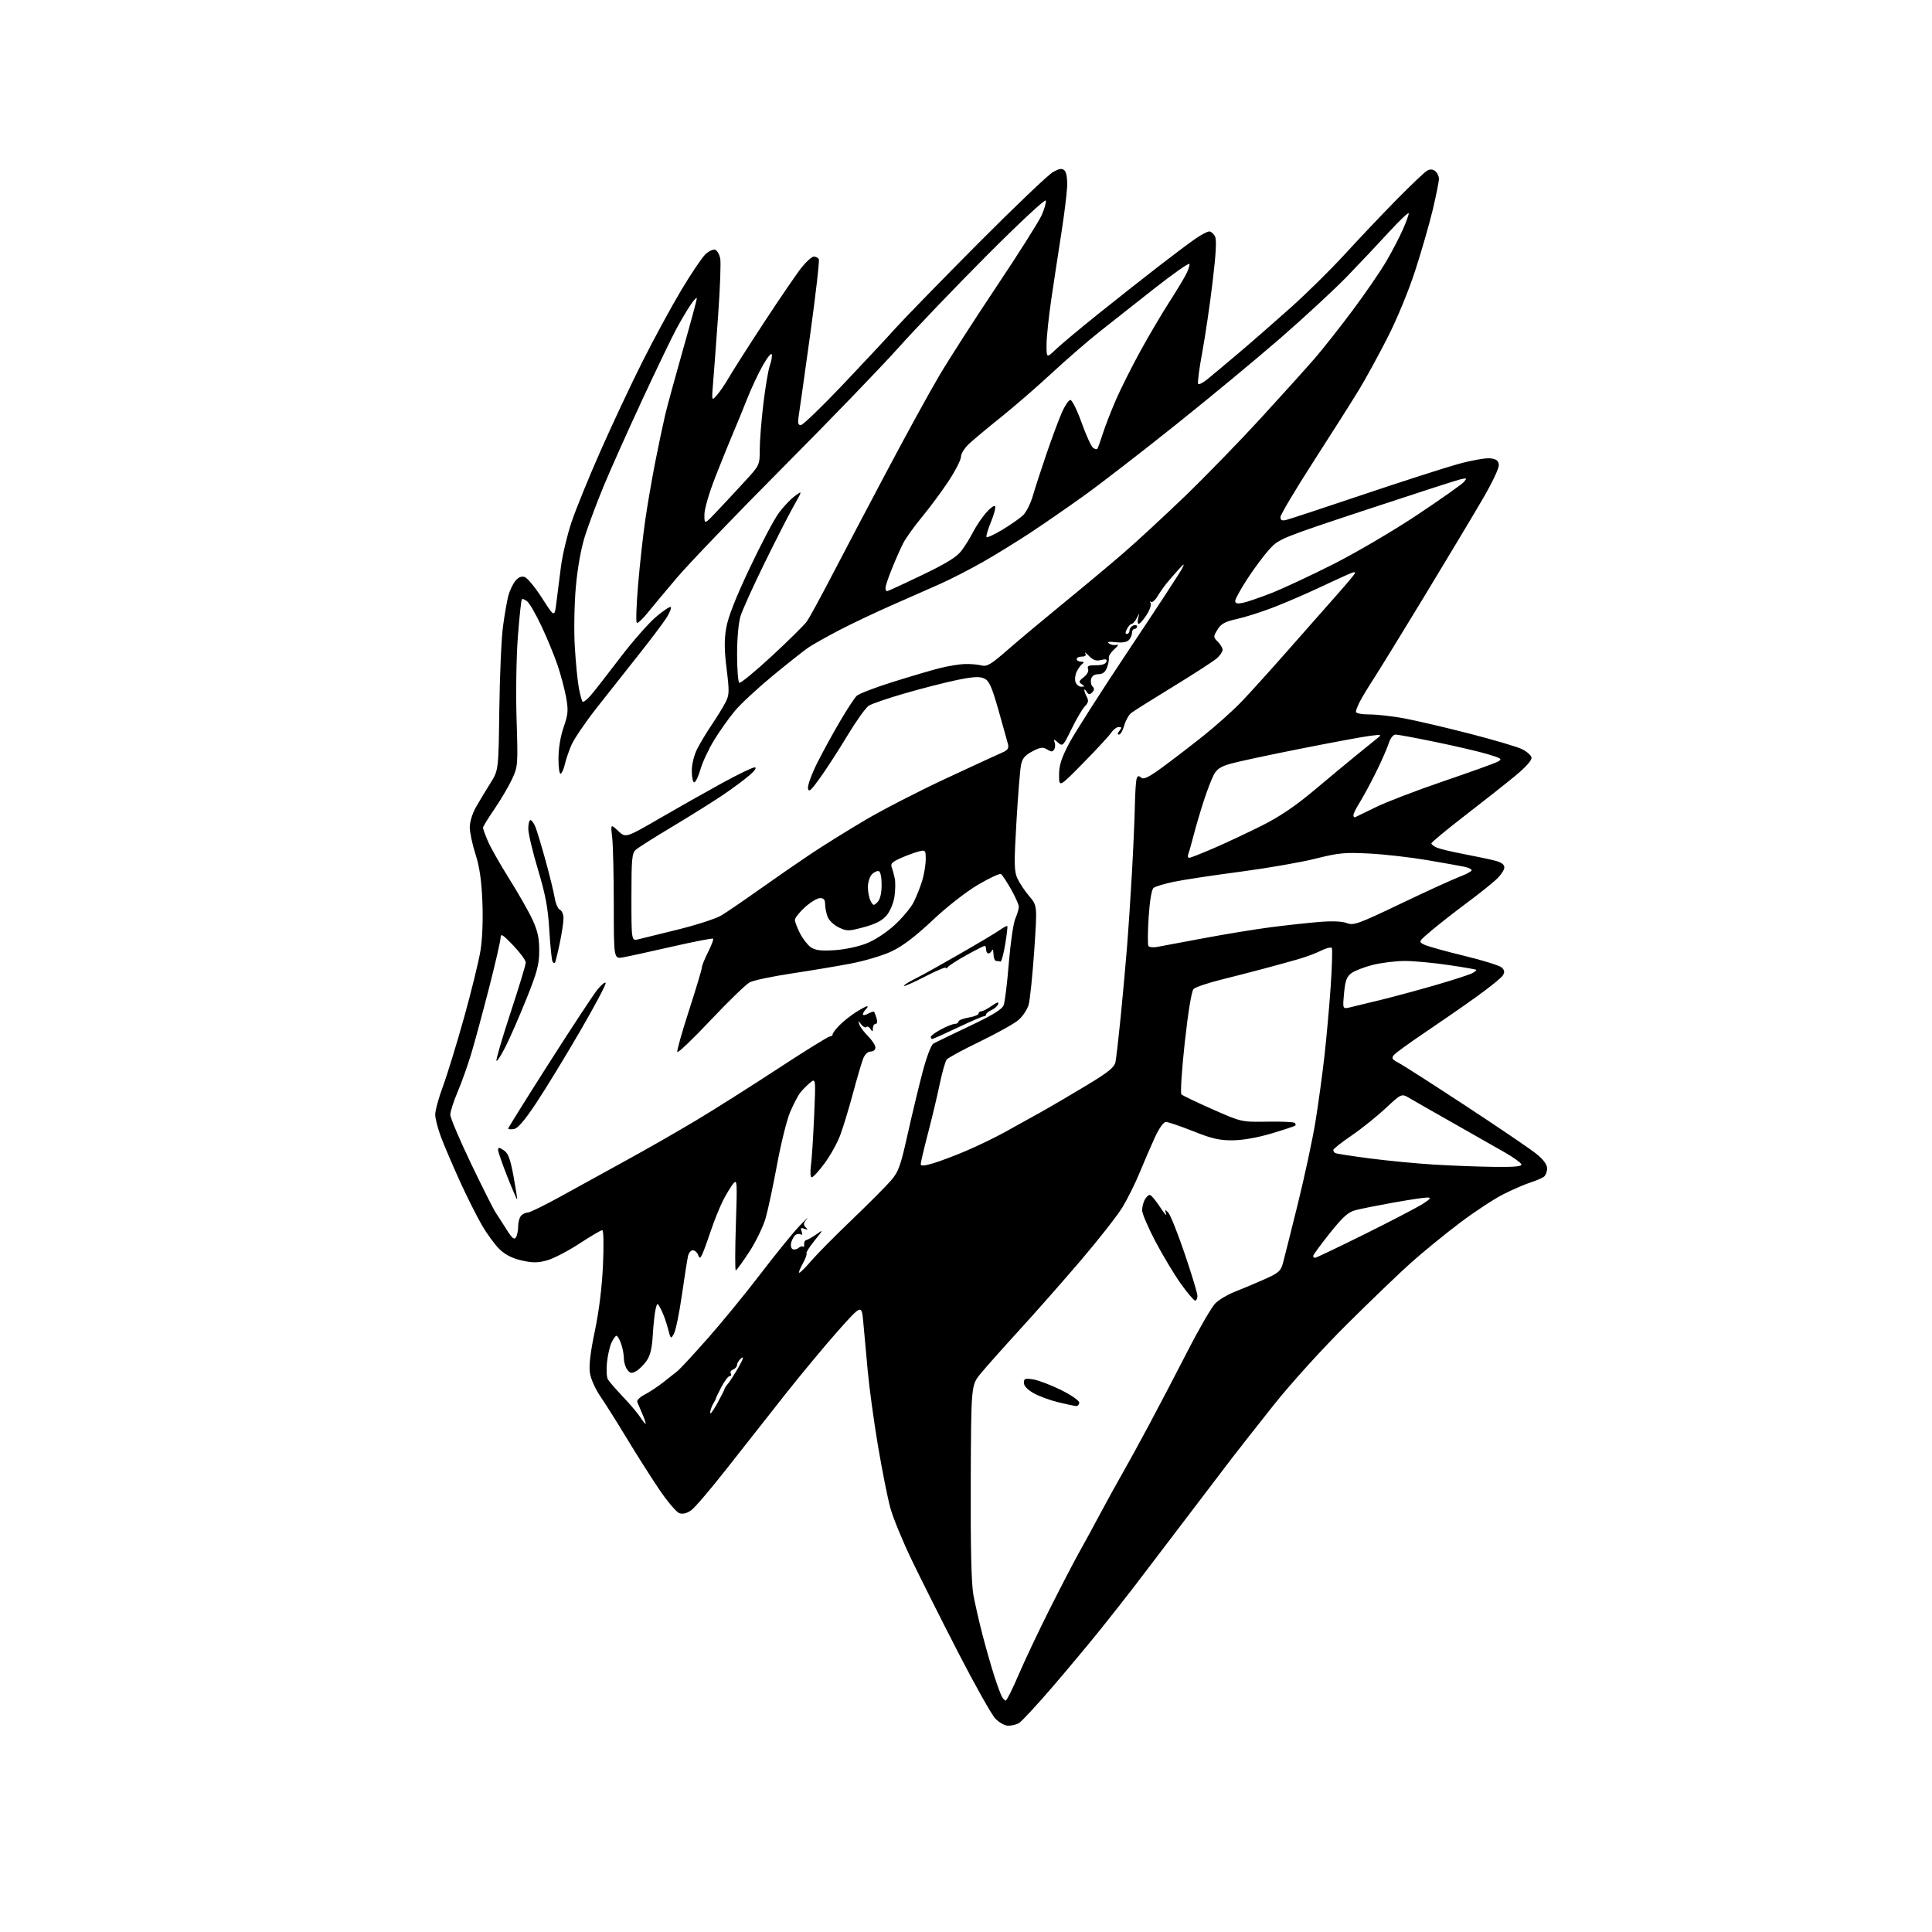 <?xml version="1.0" encoding="UTF-8" standalone="no"?>
<svg 
  version="1.1" 
  xmlns="http://www.w3.org/2000/svg" 
  xmlns:xlink="http://www.w3.org/1999/xlink" 
  xmlns:svg="http://www.w3.org/2000/svg"
  xmlns:rdf="http://www.w3.org/1999/02/22-rdf-syntax-ns#"
  xmlns:cc="http://creativecommons.org/ns#"
  xmlns:dc="http://purl.org/dc/elements/1.1/"
  viewBox="0 0 768 768"
  width="768"
  height="768"
>
<style>svg {background-color: white; }</style>"
<path stroke="none" fill="black" fill-rule="evenodd" d="M400.75,686.00C399.44,686.00 397.16,684.73 395.67,683.18C394.19,681.63 387.54,669.82 380.91,656.93C374.27,644.04 365.92,627.42 362.36,620.00C358.79,612.58 355.00,603.33 353.93,599.46C352.86,595.58 350.64,584.41 348.99,574.63C347.35,564.85 345.51,551.37 344.91,544.67C344.31,537.98 343.52,529.35 343.16,525.50C342.50,518.51 342.50,518.51 333.16,529.00C328.02,534.78 318.49,546.25 311.97,554.50C305.46,562.75 295.03,575.99 288.81,583.91C282.59,591.84 276.32,599.20 274.87,600.27C273.14,601.55 271.51,601.98 270.10,601.53C268.92,601.16 265.24,596.82 261.93,591.90C258.62,586.98 252.83,577.85 249.06,571.61C245.29,565.36 240.61,557.94 238.66,555.10C236.66,552.19 234.84,548.10 234.49,545.72C234.06,542.88 234.71,537.41 236.48,529.00C238.15,520.99 239.31,511.56 239.70,502.75C240.05,494.77 239.93,489.00 239.40,489.00C238.91,489.00 234.82,491.41 230.32,494.35C225.82,497.29 220.06,500.28 217.51,501.00C213.81,502.03 211.80,502.05 207.44,501.07C203.78,500.26 200.89,498.81 198.66,496.68C196.83,494.93 193.64,490.59 191.58,487.04C189.51,483.49 185.56,475.62 182.80,469.54C180.04,463.47 176.71,455.68 175.39,452.23C174.08,448.78 173.00,444.65 173.00,443.05C173.00,441.45 174.39,436.39 176.08,431.82C177.78,427.24 181.55,414.95 184.47,404.50C187.39,394.05 190.33,382.04 191.01,377.82C191.76,373.20 192.05,365.43 191.75,358.32C191.40,349.90 190.61,344.49 189.00,339.50C187.76,335.65 186.74,330.85 186.74,328.84C186.73,326.77 187.80,323.30 189.20,320.84C190.56,318.45 193.13,314.19 194.92,311.36C198.17,306.21 198.17,306.21 198.49,281.86C198.66,268.46 199.32,253.68 199.95,249.00C200.58,244.32 201.53,238.86 202.06,236.84C202.59,234.83 203.84,232.19 204.83,230.97C206.04,229.46 207.25,228.95 208.56,229.37C209.63,229.71 212.74,233.48 215.47,237.74C220.44,245.50 220.44,245.50 221.18,239.50C221.58,236.20 222.40,229.76 222.99,225.20C223.59,220.63 225.45,212.76 227.14,207.70C228.83,202.64 234.00,189.91 238.64,179.42C243.27,168.92 250.77,152.94 255.30,143.92C259.83,134.89 266.79,122.07 270.75,115.44C274.72,108.81 279.07,102.34 280.43,101.07C281.79,99.79 283.53,98.99 284.31,99.29C285.08,99.58 285.98,101.14 286.30,102.73C286.62,104.33 286.25,114.38 285.49,125.07C284.73,135.76 283.83,147.88 283.48,152.00C282.86,159.50 282.86,159.50 285.01,157.04C286.20,155.68 288.34,152.53 289.77,150.04C291.20,147.54 297.52,137.62 303.83,128.00C310.13,118.38 316.83,108.59 318.71,106.25C320.59,103.91 322.75,102.00 323.51,102.00C324.26,102.00 325.15,102.44 325.49,102.98C325.82,103.51 324.26,117.12 322.03,133.23C319.80,149.33 317.73,163.96 317.44,165.75C317.05,168.15 317.28,169.00 318.34,169.00C319.12,169.00 326.50,161.91 334.72,153.25C342.95,144.59 352.51,134.35 355.96,130.50C359.42,126.65 374.19,111.50 388.78,96.82C403.38,82.15 416.81,69.34 418.64,68.35C421.28,66.93 422.22,66.82 423.20,67.80C423.93,68.53 424.34,71.14 424.21,74.15C424.09,76.97 423.07,85.17 421.95,92.39C420.82,99.60 419.04,111.35 417.97,118.50C416.91,125.65 416.03,133.95 416.02,136.95C416.00,142.41 416.00,142.41 419.75,138.84C421.81,136.88 429.35,130.59 436.50,124.85C443.65,119.12 454.45,110.59 460.50,105.91C466.55,101.23 473.29,96.18 475.48,94.70C477.67,93.21 480.02,92.00 480.70,92.00C481.37,92.00 482.39,92.86 482.95,93.91C483.68,95.26 483.40,100.60 482.02,112.16C480.95,121.15 479.08,133.79 477.88,140.26C476.67,146.73 475.96,152.29 476.29,152.62C476.62,152.96 478.21,152.16 479.82,150.86C481.43,149.56 486.97,144.93 492.13,140.56C497.28,136.20 506.68,128.00 513.00,122.35C519.33,116.70 528.94,107.22 534.37,101.29C539.80,95.35 549.03,85.62 554.87,79.66C560.72,73.70 566.32,68.38 567.31,67.84C568.56,67.17 569.58,67.23 570.56,68.05C571.35,68.71 572.00,70.09 572.00,71.13C572.00,72.17 570.90,77.63 569.57,83.26C568.23,88.89 565.09,99.80 562.59,107.50C559.99,115.53 555.30,126.90 551.59,134.16C548.04,141.13 542.99,150.35 540.39,154.66C537.78,158.97 529.65,171.80 522.32,183.17C515.00,194.54 509.00,204.61 509.00,205.54C509.00,206.79 509.59,207.09 511.25,206.69C512.49,206.40 526.33,201.84 542.00,196.56C557.67,191.29 574.67,185.82 579.77,184.42C584.87,183.02 590.49,182.02 592.27,182.19C594.70,182.42 595.58,183.04 595.81,184.67C595.99,185.96 593.33,191.61 589.21,198.67C585.41,205.18 575.20,222.20 566.53,236.50C557.85,250.80 548.81,265.52 546.43,269.21C544.04,272.90 541.40,277.26 540.55,278.91C539.70,280.55 539.00,282.37 539.00,282.95C539.00,283.55 541.29,284.00 544.39,284.00C547.35,284.00 553.54,284.70 558.14,285.55C562.74,286.41 574.38,289.12 584.00,291.59C593.62,294.06 603.08,296.85 605.00,297.79C606.92,298.73 608.64,300.24 608.80,301.14C608.99,302.15 606.63,304.84 602.66,308.14C599.12,311.09 590.09,318.22 582.61,323.99C575.12,329.76 569.00,334.83 569.00,335.26C569.00,335.69 570.01,336.46 571.25,336.98C572.49,337.50 577.33,338.64 582.00,339.53C586.67,340.42 592.19,341.58 594.25,342.11C596.80,342.77 598.00,343.64 598.00,344.84C598.00,345.81 596.54,347.97 594.75,349.63C592.96,351.30 587.67,355.51 583.00,358.98C578.33,362.46 572.09,367.34 569.14,369.82C563.84,374.29 563.81,374.34 566.14,375.51C567.44,376.15 574.58,378.15 582.00,379.94C589.42,381.73 596.17,383.84 596.98,384.62C598.10,385.69 598.20,386.46 597.39,387.77C596.79,388.72 592.07,392.53 586.90,396.24C581.73,399.95 572.51,406.34 566.42,410.44C560.32,414.54 554.77,418.57 554.09,419.39C553.07,420.62 553.36,421.13 555.82,422.41C557.45,423.25 569.52,430.98 582.64,439.59C595.76,448.20 608.41,456.79 610.75,458.69C613.53,460.94 615.00,462.93 615.00,464.44C615.00,465.72 614.44,467.20 613.75,467.75C613.06,468.29 610.70,469.31 608.50,470.01C606.30,470.71 601.46,472.80 597.74,474.66C594.02,476.51 586.15,481.69 580.24,486.16C574.33,490.63 565.67,497.70 561.00,501.86C556.33,506.03 544.80,517.10 535.38,526.47C525.57,536.22 513.19,549.88 506.38,558.44C499.85,566.66 492.24,576.33 489.48,579.94C486.71,583.55 477.96,595.05 470.03,605.50C462.10,615.95 453.37,627.42 450.62,631.00C447.88,634.58 442.03,642.00 437.63,647.50C433.23,653.00 424.49,663.47 418.21,670.77C411.93,678.07 405.97,684.48 404.96,685.02C403.95,685.56 402.06,686.00 400.75,686.00zM399.80,676.00C400.20,676.00 402.50,671.39 404.91,665.75C407.32,660.11 412.90,648.33 417.30,639.57C421.70,630.81 426.96,620.69 428.99,617.07C431.02,613.46 434.84,606.45 437.47,601.50C440.11,596.55 443.96,589.58 446.01,586.00C448.07,582.42 452.89,573.65 456.71,566.50C460.54,559.35 467.46,546.12 472.09,537.09C476.71,528.07 481.68,519.52 483.12,518.09C484.57,516.67 487.94,514.64 490.62,513.59C493.31,512.54 498.54,510.34 502.25,508.71C508.25,506.06 509.11,505.33 509.99,502.12C510.53,500.13 513.20,489.50 515.92,478.50C518.63,467.50 521.77,452.88 522.89,446.00C524.01,439.12 525.62,427.43 526.46,420.00C527.30,412.57 528.43,400.02 528.97,392.11C529.51,384.20 529.71,377.34 529.42,376.87C529.13,376.40 527.23,376.85 525.20,377.88C523.16,378.91 519.02,380.45 516.00,381.31C512.98,382.18 506.90,383.85 502.50,385.03C498.10,386.21 490.28,388.22 485.11,389.51C479.95,390.79 475.15,392.44 474.44,393.17C473.66,393.98 472.30,402.30 470.97,414.34C469.76,425.34 469.17,434.57 469.64,435.04C470.11,435.50 475.68,438.17 482.00,440.96C493.50,446.04 493.50,446.04 503.77,445.88C509.42,445.79 514.34,446.00 514.69,446.36C515.04,446.71 515.14,447.20 514.90,447.44C514.65,447.68 510.42,449.08 505.48,450.56C499.93,452.22 494.02,453.26 490.00,453.29C484.77,453.34 481.69,452.63 474.29,449.67C469.22,447.65 464.36,446.00 463.49,446.00C462.51,446.00 460.79,448.41 459.03,452.25C457.45,455.69 454.75,461.95 453.02,466.16C451.30,470.38 448.22,476.56 446.19,479.90C444.16,483.24 436.65,492.82 429.50,501.19C422.35,509.55 411.32,522.05 405.00,528.96C398.68,535.87 391.82,543.58 389.77,546.09C386.04,550.65 386.04,550.65 385.89,589.08C385.79,615.19 386.12,629.58 386.94,634.00C387.59,637.58 389.24,644.77 390.60,650.00C391.96,655.23 394.02,662.42 395.17,666.00C396.32,669.58 397.67,673.29 398.17,674.25C398.66,675.21 399.40,676.00 399.80,676.00zM256.63,566.00C256.85,566.00 256.30,564.31 255.42,562.25C254.54,560.19 253.60,557.97 253.33,557.32C253.06,556.67 254.34,555.37 256.17,554.43C258.00,553.49 261.30,551.33 263.50,549.61C265.69,547.90 268.32,545.83 269.34,545.00C270.36,544.17 275.77,538.33 281.36,532.00C286.96,525.67 296.35,514.20 302.23,506.50C308.11,498.80 315.07,490.22 317.71,487.43C320.34,484.65 321.72,483.32 320.76,484.49C319.37,486.18 319.27,486.87 320.26,487.87C321.25,488.87 321.15,488.98 319.74,488.45C318.35,487.92 318.12,488.15 318.66,489.55C319.06,490.60 318.94,491.08 318.37,490.73C317.84,490.40 316.92,490.44 316.34,490.82C315.75,491.19 314.97,492.47 314.59,493.67C314.22,494.88 314.39,496.13 315.00,496.50C315.60,496.87 316.67,496.69 317.39,496.09C318.10,495.50 318.94,495.27 319.24,495.58C319.55,495.88 319.73,495.45 319.65,494.63C319.57,493.80 319.95,493.04 320.50,492.95C321.05,492.86 322.85,491.83 324.50,490.68C327.43,488.63 327.41,488.69 323.79,493.16C321.75,495.68 320.31,497.97 320.59,498.25C320.87,498.53 320.18,500.39 319.07,502.38C317.95,504.37 317.36,505.97 317.77,505.93C318.17,505.89 320.30,503.75 322.50,501.18C324.70,498.61 331.90,491.32 338.50,485.00C345.10,478.68 352.09,471.67 354.04,469.43C357.18,465.81 357.93,463.76 360.79,450.93C362.56,442.99 365.25,431.82 366.76,426.10C368.28,420.31 370.17,415.32 371.00,414.85C371.82,414.39 378.26,411.28 385.30,407.94C394.65,403.51 398.34,401.24 398.98,399.54C399.47,398.26 400.39,390.75 401.02,382.86C401.66,374.96 402.82,367.02 403.59,365.22C404.37,363.41 405.00,361.27 405.00,360.45C405.00,359.64 403.61,356.50 401.90,353.48C400.20,350.47 398.40,347.75 397.90,347.44C397.40,347.13 393.30,349.04 388.80,351.69C384.04,354.49 376.46,360.41 370.65,365.88C363.75,372.37 358.73,376.17 354.36,378.21C350.89,379.84 343.65,382.00 338.27,383.02C332.90,384.05 322.25,385.83 314.62,386.98C306.98,388.14 299.53,389.71 298.06,390.47C296.59,391.23 289.58,398.01 282.48,405.54C275.38,413.07 269.42,418.75 269.23,418.18C269.03,417.60 271.15,410.09 273.94,401.50C276.72,392.90 279.00,385.29 279.00,384.60C279.00,383.91 280.11,381.15 281.47,378.47C282.82,375.79 283.73,373.39 283.47,373.14C283.22,372.89 275.92,374.30 267.26,376.28C258.59,378.26 249.81,380.18 247.75,380.55C244.00,381.22 244.00,381.22 243.99,359.86C243.99,348.11 243.70,336.02 243.36,333.00C242.73,327.50 242.73,327.50 245.73,330.31C248.74,333.12 248.74,333.12 262.12,325.37C269.48,321.10 280.68,314.77 287.00,311.31C293.32,307.84 299.18,305.02 300.00,305.04C300.92,305.07 300.14,306.26 298.00,308.13C296.07,309.81 291.35,313.32 287.50,315.93C283.65,318.54 274.65,324.18 267.50,328.46C260.35,332.74 253.71,336.93 252.75,337.78C251.21,339.13 251.00,341.39 251.00,356.67C251.00,374.04 251.00,374.04 253.75,373.39C255.26,373.03 262.47,371.26 269.76,369.44C277.06,367.63 284.71,365.13 286.76,363.89C288.82,362.65 295.68,357.97 302.00,353.48C308.32,348.99 317.55,342.62 322.50,339.32C327.45,336.02 337.11,330.01 343.98,325.96C350.84,321.90 365.24,314.50 375.98,309.49C386.71,304.49 396.79,299.84 398.36,299.17C400.62,298.20 401.10,297.47 400.67,295.72C400.36,294.50 398.65,288.39 396.87,282.14C394.18,272.77 393.20,270.59 391.21,269.69C389.38,268.85 386.82,269.00 380.43,270.31C375.82,271.26 366.53,273.64 359.78,275.59C353.02,277.54 346.53,279.77 345.34,280.53C344.15,281.30 340.39,286.56 336.98,292.21C333.57,297.87 328.70,305.43 326.14,309.00C322.35,314.32 321.44,315.11 321.19,313.34C321.02,312.16 322.70,307.58 324.91,303.17C327.13,298.76 331.20,291.33 333.96,286.66C336.72,281.98 339.66,277.48 340.50,276.65C341.33,275.81 347.75,273.33 354.75,271.14C361.76,268.94 370.20,266.45 373.50,265.61C376.80,264.77 381.30,264.02 383.50,263.96C385.70,263.89 388.68,264.14 390.11,264.51C392.35,265.08 393.87,264.18 400.61,258.29C404.95,254.50 414.80,246.26 422.50,239.97C430.20,233.69 441.00,224.67 446.50,219.92C452.00,215.17 463.17,204.84 471.33,196.97C479.48,189.09 492.99,175.19 501.34,166.07C509.69,156.96 519.25,146.35 522.59,142.50C525.92,138.65 532.76,129.99 537.78,123.25C542.80,116.52 548.77,107.82 551.04,103.93C553.32,100.03 556.26,94.39 557.59,91.39C558.92,88.40 560.00,85.43 560.00,84.81C560.00,84.18 556.53,87.45 552.28,92.08C548.04,96.71 540.50,104.71 535.53,109.84C530.56,114.98 518.62,126.03 509.00,134.40C499.38,142.76 480.48,158.40 467.00,169.16C453.52,179.92 437.35,192.42 431.04,196.94C424.74,201.46 415.29,208.00 410.04,211.47C404.80,214.94 396.23,220.23 391.00,223.23C385.77,226.22 377.90,230.26 373.50,232.21C369.10,234.16 360.32,238.04 354.00,240.82C347.68,243.60 338.47,247.98 333.54,250.54C328.62,253.11 323.13,256.20 321.34,257.41C319.56,258.62 313.22,263.64 307.24,268.56C301.27,273.48 294.49,279.76 292.18,282.52C289.87,285.28 286.18,290.46 283.99,294.02C281.79,297.58 279.31,302.86 278.47,305.75C277.63,308.64 276.51,311.00 275.97,311.00C275.44,311.00 275.00,308.96 275.00,306.46C275.00,303.80 275.89,300.18 277.14,297.71C278.32,295.39 280.95,291.02 283.00,288.00C285.04,284.98 287.47,281.02 288.40,279.21C289.92,276.26 289.96,274.90 288.85,265.94C287.91,258.47 287.87,254.36 288.69,249.59C289.43,245.30 292.46,237.56 298.00,225.86C302.52,216.31 307.70,206.47 309.52,204.00C311.33,201.53 314.21,198.47 315.92,197.21C319.02,194.92 319.02,194.92 315.47,201.21C313.51,204.67 308.28,214.93 303.83,224.00C299.38,233.07 295.13,242.48 294.37,244.91C293.57,247.50 293.00,253.76 293.00,260.10C293.00,266.03 293.40,271.13 293.88,271.42C294.36,271.72 300.21,266.91 306.88,260.73C313.55,254.56 319.80,248.38 320.76,247.01C321.72,245.65 326.13,237.55 330.58,229.01C335.02,220.48 344.85,201.80 352.43,187.50C360.00,173.20 369.38,156.10 373.27,149.50C377.16,142.90 387.49,126.82 396.22,113.78C404.95,100.73 413.00,87.99 414.11,85.48C415.22,82.96 415.94,80.36 415.70,79.70C415.46,79.04 404.94,88.85 392.33,101.50C379.72,114.15 363.88,130.69 357.12,138.25C350.37,145.81 329.74,167.18 311.27,185.75C292.80,204.31 273.83,224.06 269.10,229.64C264.37,235.22 259.01,241.64 257.18,243.91C255.35,246.18 253.53,247.83 253.14,247.58C252.74,247.34 252.97,240.47 253.66,232.33C254.35,224.18 255.64,212.57 256.53,206.51C257.41,200.45 259.20,190.10 260.50,183.50C261.81,176.90 263.56,168.57 264.40,165.00C265.25,161.43 268.43,149.76 271.47,139.08C274.51,128.40 277.00,119.19 277.00,118.60C277.00,118.01 275.91,119.14 274.58,121.10C273.25,123.05 270.71,127.32 268.95,130.58C267.18,133.83 261.02,146.62 255.27,159.00C249.52,171.38 242.61,186.84 239.91,193.36C237.22,199.88 233.89,208.80 232.50,213.18C230.96,218.06 229.57,225.85 228.90,233.32C228.30,240.10 228.11,250.60 228.49,257.00C228.86,263.32 229.58,270.72 230.09,273.42C230.60,276.13 231.27,278.61 231.59,278.92C231.91,279.24 233.37,278.11 234.83,276.41C236.30,274.72 241.50,268.06 246.39,261.62C251.28,255.18 257.71,247.84 260.67,245.31C263.63,242.78 266.31,240.98 266.64,241.31C266.96,241.63 266.27,243.45 265.09,245.35C263.92,247.25 259.03,253.76 254.23,259.82C249.43,265.88 241.79,275.54 237.26,281.30C232.73,287.06 228.18,293.75 227.14,296.18C226.10,298.60 224.94,302.02 224.55,303.78C224.16,305.54 223.43,307.23 222.92,307.55C222.39,307.87 222.00,305.31 222.00,301.56C222.00,297.54 222.79,292.71 224.06,289.07C225.85,283.88 225.97,282.38 225.03,277.16C224.43,273.88 222.90,268.11 221.61,264.33C220.33,260.56 217.48,253.65 215.28,248.98C213.08,244.30 210.53,239.86 209.62,239.10C208.70,238.34 207.73,237.94 207.45,238.21C207.18,238.49 206.46,245.19 205.86,253.10C205.24,261.18 205.02,275.63 205.35,286.02C205.92,304.06 205.88,304.67 203.55,309.70C202.23,312.54 199.10,317.87 196.58,321.55C194.06,325.22 192.00,328.59 192.00,329.03C192.00,329.47 192.88,331.89 193.96,334.41C195.04,336.93 198.89,343.71 202.51,349.48C206.14,355.25 210.29,362.57 211.74,365.74C213.76,370.13 214.38,373.05 214.35,378.00C214.33,383.45 213.50,386.54 209.23,397.14C206.43,404.09 202.73,412.58 201.00,415.99C199.28,419.41 197.63,421.97 197.35,421.68C197.06,421.39 199.57,412.85 202.91,402.68C206.26,392.52 209.00,383.50 209.00,382.63C209.00,381.76 206.75,378.69 204.00,375.80C199.88,371.48 199.00,370.94 199.00,372.69C199.00,373.86 196.94,382.85 194.42,392.66C191.90,402.47 188.71,414.27 187.32,418.88C185.93,423.49 183.49,430.33 181.90,434.08C180.30,437.82 179.00,441.89 179.00,443.11C179.00,444.33 182.68,453.02 187.18,462.42C191.68,471.81 196.11,480.62 197.03,482.00C197.94,483.38 199.94,486.47 201.45,488.89C203.54,492.21 204.42,492.94 205.09,491.89C205.57,491.12 205.98,489.13 205.98,487.45C205.99,485.77 206.54,483.86 207.20,483.20C207.86,482.54 209.04,482.00 209.83,482.00C210.62,482.00 216.49,479.12 222.88,475.60C229.27,472.08 241.03,465.61 249.00,461.23C256.98,456.86 269.35,449.78 276.50,445.50C283.65,441.23 298.34,431.94 309.14,424.86C319.94,417.79 329.28,412.00 329.89,412.00C330.50,412.00 331.00,411.61 331.00,411.14C331.00,410.66 332.24,409.03 333.75,407.50C335.26,405.98 338.18,403.67 340.23,402.37C342.28,401.07 344.28,400.00 344.68,400.00C345.08,400.00 344.86,400.54 344.20,401.20C343.54,401.86 343.00,402.78 343.00,403.24C343.00,403.69 343.94,403.57 345.09,402.95C346.23,402.34 347.30,401.99 347.46,402.17C347.62,402.35 348.06,403.51 348.44,404.75C348.86,406.11 348.71,407.00 348.07,407.00C347.48,407.00 346.99,407.79 346.98,408.75C346.97,410.22 346.82,410.26 346.04,409.03C345.53,408.22 344.79,407.88 344.40,408.26C344.02,408.65 343.09,408.19 342.35,407.23C341.07,405.60 341.03,405.60 341.62,407.30C341.97,408.29 343.54,410.39 345.13,411.97C346.71,413.55 348.00,415.56 348.00,416.42C348.00,417.30 347.17,418.00 346.12,418.00C345.00,418.00 343.80,419.12 343.15,420.75C342.54,422.26 340.71,428.48 339.08,434.57C337.44,440.66 335.16,448.17 334.00,451.26C332.85,454.35 330.05,459.38 327.78,462.44C325.52,465.50 323.23,468.00 322.70,468.00C322.13,468.00 322.00,466.06 322.37,463.25C322.71,460.64 323.28,451.75 323.64,443.50C324.29,428.50 324.29,428.50 321.90,430.50C320.59,431.60 318.84,433.39 318.01,434.48C317.18,435.57 315.43,438.94 314.12,441.98C312.82,445.02 310.48,454.35 308.94,462.71C307.39,471.08 305.35,480.70 304.39,484.09C303.44,487.48 300.50,493.57 297.85,497.63C295.21,501.68 292.79,505.00 292.48,505.00C292.17,505.00 292.19,496.79 292.52,486.75C293.09,469.71 293.02,468.63 291.49,470.50C290.58,471.60 288.76,474.61 287.43,477.19C286.11,479.77 283.85,485.40 282.41,489.69C280.98,493.99 279.42,498.18 278.97,499.00C278.25,500.29 278.04,500.25 277.46,498.75C277.09,497.79 276.17,497.00 275.41,497.00C274.66,497.00 273.80,498.01 273.51,499.25C273.22,500.49 272.13,507.41 271.09,514.63C270.05,521.85 268.63,528.82 267.92,530.13C266.68,532.44 266.62,532.39 265.49,528.00C264.85,525.52 263.65,522.20 262.81,520.60C261.29,517.71 261.29,517.71 260.62,520.36C260.26,521.82 259.75,526.41 259.50,530.57C259.17,536.10 258.49,538.91 256.95,541.06C255.80,542.68 253.92,544.51 252.76,545.13C251.04,546.05 250.41,545.92 249.33,544.44C248.60,543.44 248.00,541.42 248.00,539.96C248.00,538.50 247.51,535.88 246.90,534.15C246.30,532.42 245.47,531.00 245.06,531.00C244.65,531.00 243.76,532.24 243.07,533.75C242.37,535.26 241.57,538.80 241.28,541.61C240.99,544.43 241.14,547.43 241.62,548.28C242.11,549.14 244.78,552.24 247.58,555.17C250.37,558.10 253.46,561.74 254.44,563.25C255.42,564.76 256.41,566.00 256.63,566.00zM285.00,558.09C286.65,555.11 288.00,552.45 288.00,552.17C288.00,551.89 288.61,550.95 289.36,550.08C290.11,549.21 292.00,546.25 293.57,543.50C295.42,540.26 295.82,538.98 294.71,539.87C293.77,540.63 293.00,541.82 293.00,542.52C293.00,543.21 292.30,544.06 291.44,544.39C290.58,544.72 290.15,545.44 290.50,545.99C290.84,546.55 290.65,547.00 290.08,547.00C289.51,547.00 288.04,548.91 286.82,551.25C285.59,553.59 284.56,555.73 284.53,556.00C284.50,556.27 284.04,557.17 283.51,558.00C282.99,558.83 282.43,560.40 282.28,561.50C282.13,562.60 283.35,561.07 285.00,558.09zM427.75,558.92C427.06,558.87 423.86,558.19 420.63,557.41C417.40,556.63 413.01,555.01 410.88,553.81C408.45,552.45 407.00,550.90 407.00,549.69C407.00,547.99 407.49,547.82 410.75,548.34C412.81,548.68 417.76,550.56 421.75,552.53C425.75,554.51 429.00,556.76 429.00,557.55C429.00,558.35 428.44,558.96 427.75,558.92zM475.09,517.00C474.59,517.00 472.03,513.99 469.41,510.32C466.79,506.65 462.26,499.11 459.34,493.57C456.43,488.03 454.03,482.46 454.02,481.18C454.01,479.91 454.47,478.00 455.04,476.93C455.60,475.87 456.50,475.00 457.03,475.00C457.56,475.00 459.39,477.14 461.09,479.75C462.79,482.36 463.89,483.60 463.54,482.50C462.96,480.72 463.06,480.67 464.39,482.00C465.21,482.82 468.16,490.20 470.94,498.38C473.72,506.57 476.00,514.11 476.00,515.13C476.00,516.16 475.59,517.00 475.09,517.00zM522.76,500.00C523.18,500.00 532.06,495.76 542.51,490.58C552.95,485.40 563.30,480.01 565.50,478.61C568.61,476.63 569.04,476.06 567.42,476.03C566.28,476.01 560.21,476.92 553.92,478.04C547.64,479.17 540.84,480.53 538.82,481.06C535.91,481.83 533.76,483.77 528.58,490.27C524.97,494.80 522.01,498.84 522.01,499.25C522.00,499.66 522.34,500.00 522.76,500.00zM205.56,476.75C205.44,476.89 203.69,472.83 201.67,467.73C199.65,462.63 198.00,457.85 198.00,457.11C198.00,456.01 198.43,456.04 200.25,457.25C202.03,458.43 202.84,460.60 204.14,467.62C205.04,472.50 205.68,476.61 205.56,476.75zM371.01,462.41C373.76,461.59 379.67,459.35 384.14,457.44C388.61,455.53 395.25,452.33 398.89,450.34C402.52,448.35 409.10,444.71 413.50,442.24C417.90,439.78 426.31,434.85 432.19,431.29C440.63,426.19 442.99,424.26 443.42,422.16C443.72,420.70 444.63,412.75 445.46,404.50C446.28,396.25 447.41,383.88 447.96,377.00C448.52,370.12 449.42,356.62 449.96,347.00C450.50,337.38 451.02,325.47 451.12,320.54C451.22,315.62 451.51,310.77 451.77,309.77C452.14,308.37 452.55,308.21 453.60,309.09C454.67,309.97 456.56,309.04 462.23,304.89C466.23,301.96 473.55,296.34 478.50,292.39C483.45,288.45 490.24,282.36 493.59,278.86C496.94,275.36 505.42,265.98 512.43,258.00C519.44,250.03 527.97,240.35 531.40,236.50C534.82,232.65 537.97,228.91 538.40,228.20C539.00,227.19 538.42,227.23 535.84,228.34C534.00,229.14 528.45,231.69 523.50,234.02C518.55,236.34 510.68,239.72 506.00,241.52C501.32,243.32 494.85,245.37 491.62,246.08C486.92,247.12 485.39,247.96 483.97,250.29C482.27,253.09 482.27,253.27 484.10,255.10C485.15,256.15 486.00,257.60 486.00,258.33C486.00,259.05 484.99,260.56 483.75,261.66C482.51,262.77 474.75,267.80 466.50,272.84C458.25,277.88 450.69,282.63 449.70,283.40C448.71,284.17 447.45,286.42 446.90,288.40C446.35,290.38 445.42,292.00 444.83,292.00C444.14,292.00 444.20,291.47 445.00,290.50C446.01,289.28 445.96,289.00 444.74,289.00C443.91,289.00 442.56,290.01 441.73,291.25C440.91,292.49 435.91,297.90 430.62,303.28C421.00,313.06 421.00,313.06 421.00,308.08C421.00,304.20 421.89,301.41 425.00,295.49C427.21,291.31 437.93,274.53 448.84,258.19C459.74,241.86 469.22,227.38 469.90,226.00C470.98,223.80 470.79,223.87 468.31,226.60C466.77,228.30 464.68,230.71 463.68,231.95C462.67,233.19 461.06,235.50 460.09,237.10C459.12,238.69 457.96,239.66 457.50,239.25C457.05,238.84 456.99,239.04 457.37,239.71C457.76,240.38 457.04,242.51 455.78,244.45C454.53,246.39 453.13,247.98 452.68,247.99C452.23,247.99 452.12,246.99 452.44,245.75C453.01,243.50 453.01,243.50 451.85,245.75C451.22,246.99 450.33,248.00 449.88,248.00C449.44,248.00 448.59,248.90 448.00,250.00C447.27,251.36 447.26,252.00 447.96,252.00C448.53,252.00 449.00,251.37 449.00,250.61C449.00,249.84 449.68,248.95 450.50,248.64C451.32,248.32 452.00,248.50 452.00,249.03C452.00,249.56 451.55,250.00 451.00,250.00C450.45,250.00 450.00,250.69 450.00,251.54C450.00,252.39 449.44,253.68 448.76,254.41C447.96,255.27 446.07,255.58 443.51,255.29C440.69,254.97 439.92,255.13 440.91,255.83C441.68,256.37 443.03,256.59 443.91,256.32C444.81,256.05 444.42,256.79 443.00,258.04C441.62,259.25 440.62,260.81 440.77,261.51C440.92,262.21 440.59,263.95 440.04,265.39C439.35,267.21 438.32,268.00 436.64,268.00C435.11,268.00 434.05,268.70 433.73,269.92C433.46,270.97 433.72,272.32 434.32,272.92C435.09,273.69 435.05,274.35 434.16,275.24C433.17,276.23 432.72,276.18 431.97,274.99C431.45,274.17 431.02,273.87 431.02,274.32C431.01,274.76 431.46,275.99 432.02,277.04C432.81,278.50 432.63,279.37 431.27,280.73C430.30,281.71 427.93,285.74 426.00,289.69C422.63,296.60 422.43,296.80 420.58,295.18C418.90,293.71 418.73,293.70 419.24,295.09C419.56,295.97 419.47,297.24 419.04,297.93C418.42,298.93 417.87,298.93 416.26,297.93C414.58,296.88 413.62,297.00 410.40,298.67C407.44,300.21 406.40,301.45 405.87,304.08C405.49,305.96 404.67,316.13 404.05,326.68C403.07,343.31 403.12,346.30 404.43,349.18C405.26,351.01 407.38,354.19 409.14,356.25C412.34,359.99 412.34,359.99 411.12,377.91C410.44,387.76 409.45,397.41 408.91,399.35C408.38,401.29 406.52,404.07 404.78,405.53C403.04,406.99 396.15,410.83 389.47,414.06C382.78,417.28 376.86,420.50 376.31,421.21C375.76,421.92 374.51,426.32 373.54,431.00C372.56,435.68 370.47,444.45 368.89,450.50C367.31,456.55 366.01,462.04 366.01,462.70C366.00,463.59 367.28,463.51 371.01,462.41zM593.83,463.85C602.00,463.96 605.06,463.68 604.78,462.85C604.57,462.21 601.72,460.15 598.45,458.26C595.18,456.38 585.98,451.14 578.00,446.63C570.02,442.12 562.07,437.58 560.32,436.54C557.13,434.65 557.13,434.65 550.79,440.57C547.30,443.83 541.19,448.72 537.22,451.43C533.25,454.14 530.00,456.70 530.00,457.12C530.00,457.54 530.34,458.09 530.75,458.34C531.16,458.60 537.35,459.56 544.50,460.49C551.65,461.42 563.12,462.52 570.00,462.94C576.88,463.36 587.60,463.77 593.83,463.85zM204.24,448.82C203.01,449.00 202.00,448.91 202.00,448.62C202.00,448.34 209.25,436.72 218.12,422.80C226.99,408.89 235.63,395.75 237.32,393.60C239.02,391.46 240.56,390.18 240.76,390.77C240.95,391.35 236.31,400.08 230.44,410.17C224.58,420.25 216.79,433.00 213.13,438.50C208.46,445.53 205.82,448.59 204.24,448.82zM370.58,413.00C370.26,413.00 370.00,412.63 370.00,412.19C370.00,411.74 371.84,410.39 374.09,409.19C376.35,407.98 378.82,407.00 379.59,407.00C380.37,407.00 381.00,406.59 381.00,406.09C381.00,405.59 382.80,404.87 385.00,404.50C387.20,404.13 389.00,403.41 389.00,402.91C389.00,402.41 389.49,402.00 390.10,402.00C390.70,402.00 392.56,401.02 394.23,399.83C396.26,398.39 397.13,398.14 396.82,399.08C396.57,399.86 395.39,400.94 394.19,401.49C392.98,402.03 392.00,402.82 392.00,403.24C392.00,403.66 391.59,404.00 391.08,404.00C390.58,404.00 385.89,406.02 380.66,408.50C375.44,410.98 370.90,413.00 370.58,413.00zM536.61,400.45C538.20,400.08 544.00,398.67 549.50,397.32C555.00,395.96 564.87,393.28 571.44,391.36C578.00,389.44 584.23,387.41 585.27,386.85C586.32,386.30 587.02,385.69 586.84,385.51C586.65,385.34 581.65,384.47 575.72,383.60C569.79,382.72 562.01,382.00 558.43,382.00C554.84,382.00 549.12,382.70 545.70,383.56C542.29,384.42 538.45,385.91 537.17,386.87C535.32,388.27 534.73,389.90 534.28,394.87C533.71,401.11 533.71,401.11 536.61,400.45zM359.42,391.95C358.92,391.93 360.07,391.05 362.00,390.00C363.93,388.96 366.18,387.77 367.00,387.37C367.82,386.97 374.35,383.29 381.50,379.20C388.65,375.11 395.76,370.87 397.31,369.77C398.85,368.68 400.25,367.94 400.42,368.14C400.59,368.34 400.20,371.65 399.56,375.50C398.92,379.35 398.08,382.39 397.69,382.25C397.31,382.11 396.55,382.00 396.00,382.00C395.45,382.00 394.96,380.76 394.92,379.25C394.88,377.74 394.62,377.06 394.34,377.75C394.06,378.44 393.42,379.00 392.92,379.00C392.41,379.00 392.00,378.32 392.00,377.50C392.00,376.68 391.74,376.00 391.41,376.00C391.09,376.00 387.83,377.66 384.16,379.69C380.50,381.72 377.17,383.86 376.77,384.44C376.36,385.02 376.02,385.15 376.02,384.72C376.01,384.29 372.48,385.75 368.17,387.97C363.87,390.19 359.93,391.98 359.42,391.95zM220.57,382.76C220.37,382.97 219.94,382.72 219.63,382.20C219.31,381.69 218.75,376.15 218.37,369.89C217.84,360.92 216.88,355.77 213.85,345.66C211.73,338.60 210.00,331.29 210.00,329.41C210.00,327.54 210.40,326.00 210.88,326.00C211.36,326.00 212.25,327.24 212.85,328.75C213.45,330.26 215.25,336.23 216.85,342.00C218.44,347.77 220.08,354.44 220.48,356.82C220.87,359.20 221.83,361.38 222.60,361.68C223.37,361.97 224.00,363.49 224.00,365.04C224.00,366.60 223.31,371.14 222.47,375.13C221.63,379.12 220.78,382.56 220.57,382.76zM331.50,377.73C335.46,377.51 340.99,376.36 344.25,375.10C347.65,373.77 352.26,370.79 355.55,367.78C358.61,364.98 362.03,360.90 363.15,358.72C364.26,356.53 365.81,352.66 366.58,350.12C367.35,347.58 367.98,343.76 367.99,341.64C368.00,337.93 367.89,337.81 365.25,338.46C363.74,338.84 360.54,340.01 358.14,341.07C354.71,342.57 353.93,343.36 354.46,344.74C354.83,345.71 355.39,347.72 355.69,349.22C355.99,350.71 355.93,353.97 355.56,356.46C355.18,358.99 353.80,362.27 352.45,363.88C350.71,365.94 348.12,367.29 343.46,368.55C337.32,370.21 336.68,370.22 333.43,368.67C331.52,367.76 329.51,365.85 328.98,364.44C328.44,363.03 328.00,360.77 328.00,359.43C328.00,357.67 327.45,357.00 326.00,357.00C324.90,357.00 322.20,358.63 320.00,360.62C317.80,362.61 316.00,364.87 316.00,365.66C316.00,366.44 316.89,368.83 317.99,370.97C319.08,373.12 320.99,375.60 322.24,376.50C323.97,377.75 326.14,378.04 331.50,377.73zM459.79,376.45C461.28,376.18 469.61,374.62 478.29,372.99C486.98,371.35 499.13,369.37 505.29,368.57C511.46,367.78 520.10,366.84 524.50,366.48C529.60,366.06 533.55,366.23 535.40,366.94C538.06,367.97 539.88,367.32 556.90,359.18C567.13,354.29 577.64,349.49 580.25,348.51C582.86,347.53 585.00,346.38 585.00,345.94C585.00,345.51 583.76,344.90 582.25,344.58C580.74,344.26 574.10,343.07 567.50,341.94C560.90,340.81 550.51,339.62 544.40,339.30C534.57,338.78 532.13,339.02 522.90,341.34C517.18,342.78 503.73,345.11 493.00,346.53C482.27,347.94 470.41,349.73 466.64,350.52C462.87,351.30 459.22,352.40 458.54,352.97C457.78,353.60 457.03,358.14 456.61,364.54C456.24,370.34 456.19,375.50 456.50,376.01C456.82,376.52 458.30,376.71 459.79,376.45zM348.80,358.62C349.85,357.58 350.43,355.22 350.46,351.85C350.48,348.87 350.02,346.53 349.37,346.30C348.74,346.09 347.50,346.64 346.62,347.53C345.73,348.42 345.00,350.72 345.00,352.64C345.00,354.56 345.49,357.05 346.10,358.18C347.11,360.07 347.33,360.10 348.80,358.62zM472.72,341.00C473.23,341.00 477.70,339.25 482.64,337.10C487.59,334.96 496.15,330.93 501.68,328.16C508.62,324.68 514.97,320.39 522.21,314.31C527.98,309.46 535.58,303.15 539.10,300.28C542.62,297.41 546.40,294.35 547.50,293.47C549.38,291.98 549.19,291.92 544.50,292.52C541.75,292.87 529.38,295.16 517.00,297.62C504.62,300.07 492.14,302.75 489.26,303.56C485.18,304.72 483.68,305.72 482.44,308.11C481.57,309.79 479.81,314.39 478.52,318.33C477.24,322.28 475.46,328.30 474.57,331.72C473.69,335.14 472.70,338.63 472.37,339.47C472.05,340.31 472.21,341.00 472.72,341.00zM538.75,324.83C539.16,324.65 542.88,322.84 547.00,320.82C551.12,318.79 563.23,314.16 573.90,310.52C584.57,306.88 594.25,303.40 595.40,302.77C597.30,301.75 596.92,301.46 591.50,299.83C588.20,298.83 578.94,296.66 570.93,295.01C562.91,293.35 555.64,292.00 554.76,292.00C553.79,292.00 552.67,293.49 551.94,295.75C551.27,297.81 548.94,303.07 546.76,307.43C544.58,311.80 541.71,317.08 540.40,319.16C539.08,321.25 538.00,323.46 538.00,324.06C538.00,324.67 538.34,325.02 538.75,324.83zM429.82,272.98C431.27,272.97 431.30,272.83 430.00,271.98C428.72,271.13 428.84,270.72 430.80,269.20C432.16,268.15 432.86,266.80 432.52,265.91C432.07,264.73 432.74,264.41 435.63,264.45C437.92,264.48 439.50,263.97 439.79,263.11C440.15,262.06 439.63,261.88 437.68,262.37C435.75,262.85 434.54,262.44 432.90,260.76C431.69,259.52 431.02,259.06 431.41,259.75C431.88,260.57 431.42,261.00 430.06,261.00C428.93,261.00 428.00,261.45 428.00,262.00C428.00,262.55 428.79,263.01 429.75,263.02C430.83,263.02 431.08,263.31 430.40,263.77C429.79,264.17 428.76,265.53 428.09,266.79C427.43,268.05 427.17,269.96 427.51,271.04C427.85,272.12 428.89,272.99 429.82,272.98zM493.97,239.66C495.61,239.33 500.67,237.61 505.22,235.83C509.78,234.05 520.89,228.87 529.93,224.31C539.01,219.73 554.01,210.92 563.46,204.62C572.87,198.35 581.19,192.47 581.96,191.55C583.22,190.03 583.08,189.94 580.42,190.57C578.82,190.95 561.98,196.40 543.00,202.68C509.56,213.75 508.38,214.22 504.73,218.20C502.66,220.46 498.72,225.72 495.98,229.90C493.25,234.08 491.01,238.12 491.01,238.88C491.00,239.87 491.83,240.08 493.97,239.66zM352.62,235.00C352.97,235.00 359.19,232.14 366.46,228.64C376.24,223.94 380.34,221.41 382.22,218.89C383.63,217.03 385.69,213.70 386.81,211.50C387.93,209.30 390.19,205.93 391.83,204.00C393.47,202.07 395.13,200.81 395.52,201.20C395.91,201.58 395.20,204.39 393.94,207.44C392.68,210.48 391.88,213.21 392.17,213.50C392.46,213.80 395.32,212.46 398.53,210.53C401.73,208.60 405.38,206.05 406.65,204.86C407.91,203.67 409.68,200.18 410.57,197.10C411.47,194.02 413.89,186.55 415.96,180.50C418.03,174.45 420.74,167.14 421.99,164.25C423.23,161.36 424.80,159.00 425.49,159.00C426.17,159.00 428.16,163.02 429.92,167.92C431.67,172.83 433.72,177.35 434.47,177.97C435.21,178.59 436.03,178.74 436.28,178.30C436.53,177.86 437.54,175.03 438.51,172.00C439.49,168.97 441.86,162.92 443.77,158.55C445.69,154.18 449.98,145.63 453.32,139.55C456.66,133.47 461.71,124.90 464.54,120.50C467.38,116.09 470.46,111.00 471.41,109.18C472.35,107.36 472.98,105.44 472.81,104.92C472.63,104.40 466.42,108.75 459.00,114.58C451.57,120.40 441.66,128.22 436.97,131.95C432.28,135.68 423.73,143.10 417.97,148.44C412.21,153.78 403.23,161.57 398.00,165.76C392.77,169.94 387.04,174.72 385.25,176.38C383.46,178.04 382.00,180.37 382.00,181.57C382.00,182.76 379.82,187.06 377.15,191.12C374.48,195.18 369.72,201.61 366.59,205.40C363.45,209.20 360.06,213.93 359.05,215.90C358.04,217.88 356.04,222.39 354.61,225.92C353.17,229.45 352.00,232.94 352.00,233.67C352.00,234.40 352.28,235.00 352.62,235.00zM284.76,203.50C287.37,200.75 292.32,195.45 295.75,191.71C302.00,184.93 302.00,184.93 302.01,178.71C302.01,175.30 302.66,167.10 303.45,160.50C304.24,153.90 305.40,147.05 306.03,145.27C306.66,143.50 307.00,141.51 306.78,140.85C306.56,140.19 304.94,142.21 303.18,145.34C301.41,148.46 298.59,154.50 296.91,158.76C295.23,163.02 292.79,168.97 291.49,172.00C290.18,175.03 287.07,182.72 284.56,189.10C281.88,195.92 280.01,202.30 280.01,204.60C280.02,208.50 280.02,208.50 284.76,203.50z" />

</svg>